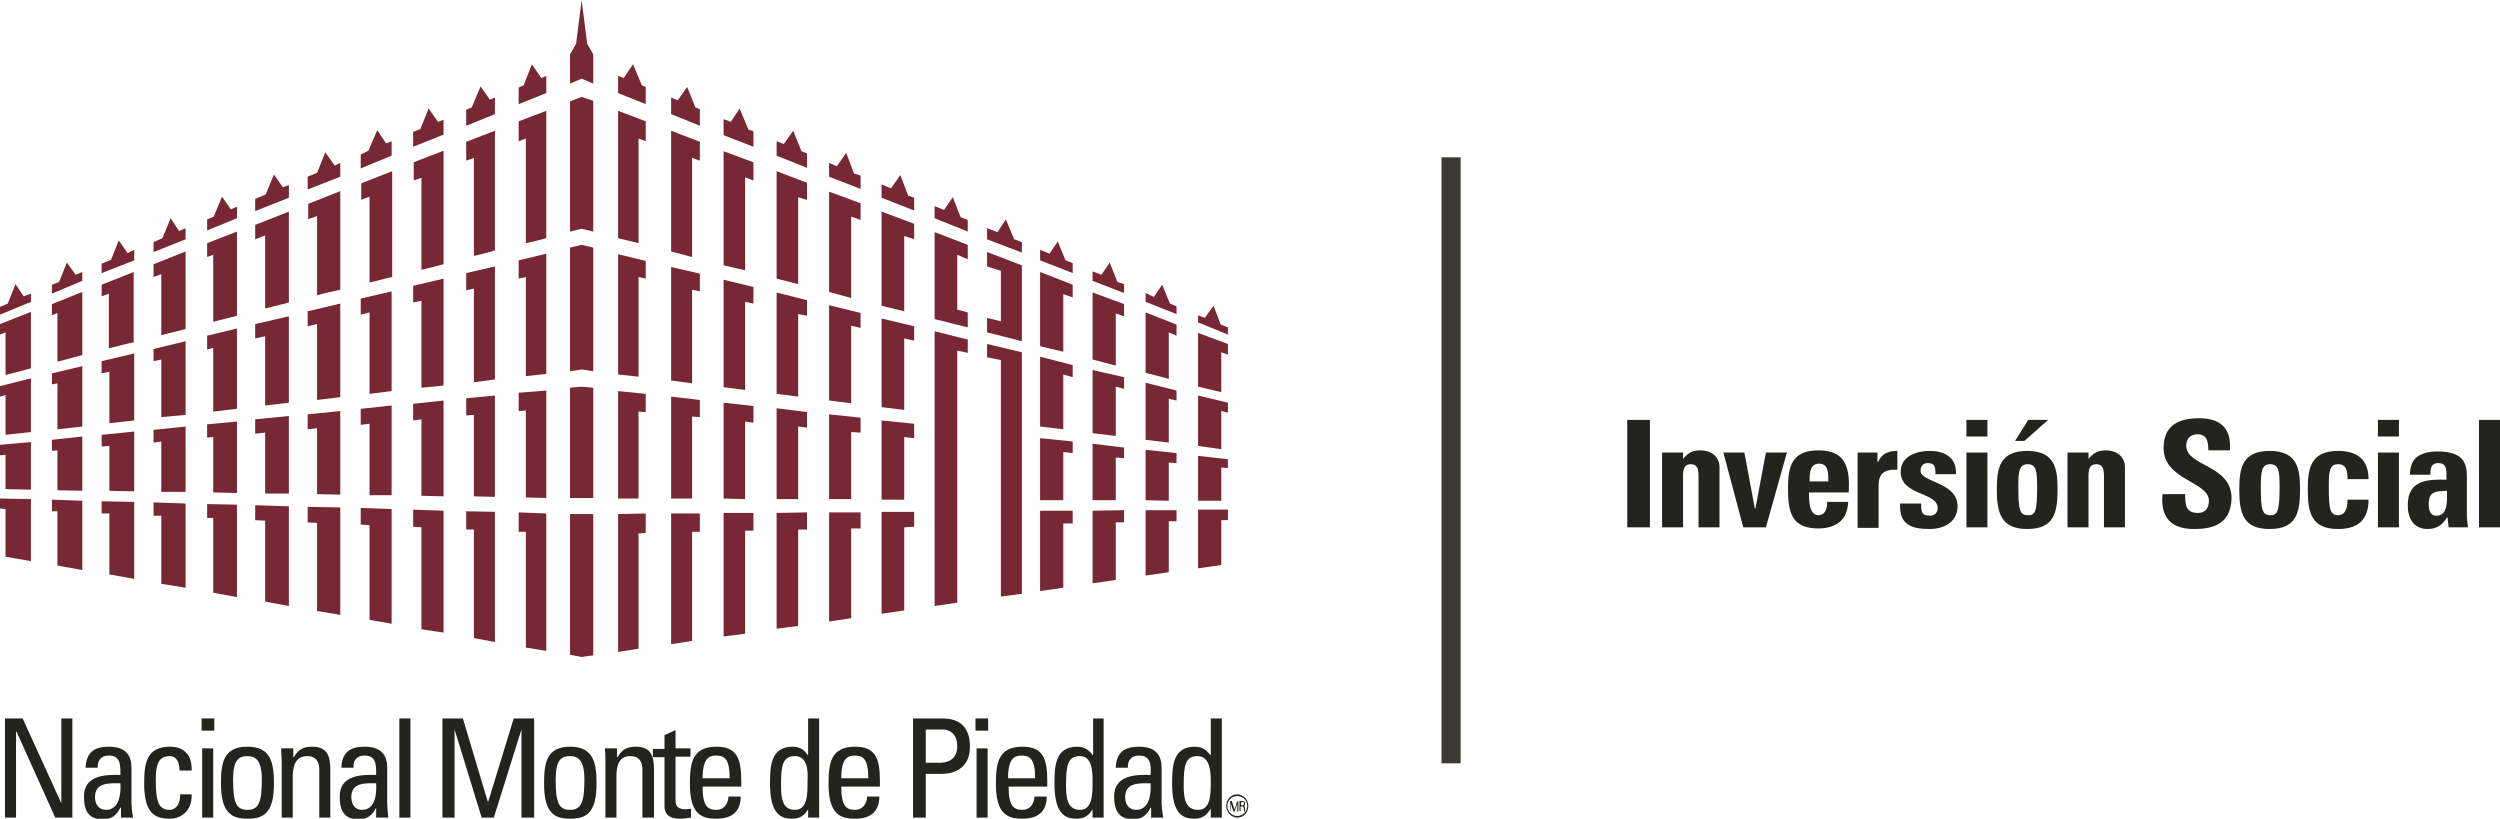 <svg width="171" height="56" viewBox="0 0 171 56" fill="none" xmlns="http://www.w3.org/2000/svg">
<g clip-path="url(#clip0)">
<path d="M17.455 35.578L18.135 35.616V41.148L19.76 41.451V34.631L17.455 34.555V35.578Z" fill="#782834"/>
<path d="M17.455 23.15L18.135 22.999V27.735L19.76 27.545V21.635L17.455 22.165V23.15Z" fill="#782834"/>
<path d="M17.455 16.368L18.135 16.103V21.104C18.664 20.953 19.231 20.839 19.76 20.687V14.474L17.455 15.383V16.368Z" fill="#782834"/>
<path d="M18.74 11.935L18.173 13.299L17.455 13.602V14.436L19.76 13.526V12.655L19.344 12.806L18.74 11.935Z" fill="#782834"/>
<path d="M17.455 29.667L18.135 29.591V33.759H19.76V28.455L17.455 28.682V29.667Z" fill="#782834"/>
<path d="M10.503 35.275H11.032V39.935L12.695 40.2V34.441L10.503 34.365V35.275Z" fill="#782834"/>
<path d="M10.503 18.945L11.032 18.755V22.923C11.599 22.771 12.128 22.658 12.695 22.506V17.202L10.503 18.073V18.945Z" fill="#782834"/>
<path d="M11.675 14.928L11.108 16.292L10.503 16.558V17.239L12.695 16.368V15.61L12.241 15.8L11.675 14.928Z" fill="#782834"/>
<path d="M10.503 24.704L11.032 24.59V28.53L12.695 28.379V23.34L10.503 23.87V24.704Z" fill="#782834"/>
<path d="M10.503 30.273L11.032 30.198V33.645H12.695V29.175L10.503 29.402V30.273Z" fill="#782834"/>
<path d="M14.168 35.426H14.584V40.541L16.208 40.844V34.517L14.168 34.479V35.426Z" fill="#782834"/>
<path d="M14.168 17.581L14.584 17.429V22.014C15.113 21.862 15.679 21.748 16.208 21.597V15.838L14.168 16.633V17.581Z" fill="#782834"/>
<path d="M15.188 13.451L14.621 14.815L14.168 15.004V15.762L16.208 14.928V14.133L15.793 14.322L15.188 13.451Z" fill="#782834"/>
<path d="M14.168 29.932L14.584 29.895V33.683L16.208 33.721V28.834L14.168 29.023V29.932Z" fill="#782834"/>
<path d="M14.168 23.908L14.584 23.794V28.152L16.208 27.962V22.468L14.168 22.961V23.908Z" fill="#782834"/>
<path d="M1.058 19.437L0.529 20.763L0 20.991V21.521L2.116 20.649V20.081L1.625 20.271L1.058 19.437Z" fill="#782834"/>
<path d="M0 34.782L0.378 34.82V38.078L2.116 38.382V34.138L0 34.1V34.782Z" fill="#782834"/>
<path d="M0 31.145L0.378 31.107V33.456L2.116 33.494V30.235L0 30.425V31.145Z" fill="#782834"/>
<path d="M0 22.885L0.378 22.733V25.651C0.945 25.499 1.549 25.348 2.116 25.196V21.331L0 22.165V22.885Z" fill="#782834"/>
<path d="M0 27.129L0.378 27.015V29.743L2.116 29.553V25.878L0 26.409V27.129Z" fill="#782834"/>
<path d="M3.552 21.559L3.929 21.407V24.742C4.496 24.59 5.063 24.438 5.63 24.287V19.968L3.552 20.801V21.559Z" fill="#782834"/>
<path d="M3.552 34.972H3.929V38.685L5.63 38.988V34.252L3.552 34.176V34.972Z" fill="#782834"/>
<path d="M4.572 17.959L4.043 19.285L3.552 19.475V20.081L5.63 19.21V18.604L5.176 18.793L4.572 17.959Z" fill="#782834"/>
<path d="M3.552 30.842L3.929 30.804V33.532L5.63 33.57V29.857L3.552 30.084V30.842Z" fill="#782834"/>
<path d="M3.552 26.295L3.929 26.219V29.364L5.63 29.175V25.045L3.552 25.537V26.295Z" fill="#782834"/>
<path d="M6.952 20.271L7.443 20.081V23.832C8.01 23.681 8.576 23.529 9.143 23.415V18.604L6.952 19.475V20.271Z" fill="#782834"/>
<path d="M6.952 25.537L7.481 25.424V28.947L9.181 28.758V24.173L6.952 24.704V25.537Z" fill="#782834"/>
<path d="M8.123 16.444L7.594 17.77L6.952 18.035V18.679L9.181 17.808V17.088L8.728 17.315L8.123 16.444Z" fill="#782834"/>
<path d="M6.952 35.123H7.481V39.291L9.181 39.594V34.328L6.952 34.29V35.123Z" fill="#782834"/>
<path d="M6.952 30.539L7.481 30.501V33.57L9.181 33.608V29.516L6.952 29.743V30.539Z" fill="#782834"/>
<path d="M31.888 19.854L32.417 19.74V26.143L33.852 25.954V18.225L31.888 18.679V19.854Z" fill="#782834"/>
<path d="M32.87 5.911L32.266 7.35L31.888 7.502V8.601L33.852 7.805V6.668L33.512 6.82L32.87 5.911Z" fill="#782834"/>
<path d="M31.888 28.417L32.417 28.379V33.949L33.852 33.986V27.053L31.888 27.242V28.417Z" fill="#782834"/>
<path d="M31.888 10.988L32.417 10.798V17.505C32.908 17.391 33.399 17.277 33.852 17.126V8.942L31.888 9.7V10.988Z" fill="#782834"/>
<path d="M31.888 36.222H32.417V43.648L33.852 43.913V35.01L31.888 34.972V36.222Z" fill="#782834"/>
<path d="M28.261 28.758L28.828 28.682V33.911L30.339 33.949V27.394L28.261 27.621V28.758Z" fill="#782834"/>
<path d="M28.261 20.687L28.828 20.574V26.522L30.339 26.371V19.058L28.261 19.551V20.687Z" fill="#782834"/>
<path d="M28.261 12.352L28.828 12.162V18.452C29.356 18.338 29.848 18.187 30.339 18.073V10.306L28.299 11.101V12.352H28.261Z" fill="#782834"/>
<path d="M29.319 7.426L28.752 8.828L28.261 9.018V10.041L30.339 9.207V8.184L29.961 8.336L29.319 7.426Z" fill="#782834"/>
<path d="M28.261 36.032L28.828 36.07V43.042L30.339 43.269V34.934L28.261 34.858V36.032Z" fill="#782834"/>
<path d="M35.477 19.058L35.968 18.945V25.727L37.366 25.575V17.353L35.477 17.808V19.058Z" fill="#782834"/>
<path d="M36.384 4.395L35.817 5.835L35.477 5.986V7.123L37.366 6.365V5.191L37.026 5.342L36.384 4.395Z" fill="#782834"/>
<path d="M35.477 36.373H35.968V44.292L37.366 44.52V35.123L35.477 35.047V36.373Z" fill="#782834"/>
<path d="M35.477 9.662L35.968 9.472V16.633C36.497 16.52 36.95 16.406 37.366 16.292V7.578L35.477 8.298V9.662Z" fill="#782834"/>
<path d="M35.477 28.114L35.968 28.076V34.024L37.366 34.062V26.712L35.477 26.863V28.114Z" fill="#782834"/>
<path d="M24.672 21.521L25.276 21.369V26.939L26.787 26.75V19.93L24.672 20.422V21.521Z" fill="#782834"/>
<path d="M24.672 13.678L25.276 13.451V19.323C25.805 19.21 26.296 19.058 26.825 18.945V11.708L24.709 12.541V13.678H24.672Z" fill="#782834"/>
<path d="M24.672 29.061L25.276 28.985V33.873H26.787V27.735L24.672 27.962V29.061Z" fill="#782834"/>
<path d="M25.805 8.904L25.201 10.306L24.672 10.571V11.518L26.787 10.647V9.662L26.41 9.813L25.805 8.904Z" fill="#782834"/>
<path d="M24.672 35.881L25.276 35.919V42.398L26.787 42.663V34.82L24.672 34.744V35.881Z" fill="#782834"/>
<path d="M21.044 29.364L21.687 29.288V33.797L23.274 33.835V28.114L21.044 28.341V29.364Z" fill="#782834"/>
<path d="M22.253 10.419L21.687 11.821L21.044 12.087V12.958L23.274 12.087V11.139L22.896 11.329L22.253 10.419Z" fill="#782834"/>
<path d="M21.044 22.317L21.687 22.165V27.356L23.274 27.166V20.763L21.044 21.294V22.317Z" fill="#782834"/>
<path d="M21.044 15.004L21.687 14.777V20.195C22.216 20.043 22.745 19.93 23.274 19.816V13.072L21.082 13.943V15.004H21.044Z" fill="#782834"/>
<path d="M21.044 35.729L21.687 35.767V41.792L23.274 42.057V34.706L21.044 34.669V35.729Z" fill="#782834"/>
<path d="M76.886 31.334V30.614L74.732 30.349V34.214H76.319V31.296L76.886 31.334Z" fill="#782834"/>
<path d="M76.886 35.729V34.896L74.732 34.934V39.897L76.319 39.67V35.729H76.886Z" fill="#782834"/>
<path d="M76.886 21.635V20.801L74.732 20.005V24.59L76.319 25.007V21.445L76.886 21.635Z" fill="#782834"/>
<path d="M76.886 19.437L76.432 19.285L75.903 17.959L75.337 18.793L74.732 18.566V19.21L76.886 20.043V19.437Z" fill="#782834"/>
<path d="M76.886 26.598V25.802L74.732 25.31V29.629L76.319 29.819V26.447L76.886 26.598Z" fill="#782834"/>
<path d="M66.194 24.135V23.226L63.927 22.658V41.451L65.476 41.223V23.984L66.194 24.135Z" fill="#782834"/>
<path d="M66.194 15.042L65.702 14.852L65.173 13.489L64.569 14.36L63.927 14.095V14.928L66.194 15.838V15.042Z" fill="#782834"/>
<path d="M65.476 17.429L66.194 17.732V16.747L63.927 15.876V21.824L66.194 22.392V21.369L65.476 21.18V17.429Z" fill="#782834"/>
<path d="M47.869 19.93V18.717L45.905 18.262V26.03L47.34 26.219V19.816L47.869 19.93Z" fill="#782834"/>
<path d="M47.869 28.53V27.356L45.905 27.128V34.1H47.34V28.492L47.869 28.53Z" fill="#782834"/>
<path d="M47.869 7.464L47.567 7.35L47.001 5.949L46.358 6.858L45.905 6.668V7.805L47.869 8.601V7.464Z" fill="#782834"/>
<path d="M47.869 10.988V9.7L45.905 8.942V17.202L47.34 17.581V10.798L47.869 10.988Z" fill="#782834"/>
<path d="M47.869 36.373V35.123H45.905V44.065L47.34 43.838V36.373H47.869Z" fill="#782834"/>
<path d="M73.372 25.802V24.969L71.143 24.401V29.175L72.73 29.364V25.613L73.372 25.802Z" fill="#782834"/>
<path d="M73.372 20.346V19.475L71.143 18.604V23.681L72.73 24.059V20.119L73.372 20.346Z" fill="#782834"/>
<path d="M73.372 30.993V30.198L71.143 29.97V34.214H72.73V30.917L73.372 30.993Z" fill="#782834"/>
<path d="M73.372 35.805V34.934H71.143V40.428L72.73 40.2V35.805H73.372Z" fill="#782834"/>
<path d="M73.372 17.997L72.881 17.808L72.352 16.52L71.785 17.353L71.143 17.088V17.808L73.372 18.679V17.997Z" fill="#782834"/>
<path d="M80.475 20.953L80.022 20.763L79.493 19.475L78.926 20.308L78.359 20.043V20.649L80.475 21.483V20.953Z" fill="#782834"/>
<path d="M80.475 22.961V22.203L78.359 21.369V25.499L79.946 25.916V22.733L80.475 22.961Z" fill="#782834"/>
<path d="M80.475 31.675V30.993L78.359 30.766V34.214L79.946 34.252V31.637L80.475 31.675Z" fill="#782834"/>
<path d="M80.475 27.394V26.712L78.359 26.181V30.084L79.946 30.273V27.28L80.475 27.394Z" fill="#782834"/>
<path d="M80.475 35.654V34.896H78.359V39.367L79.946 39.139V35.654H80.475Z" fill="#782834"/>
<path d="M83.989 28.227V27.545L81.948 27.053V30.501L83.535 30.728V28.114L83.989 28.227Z" fill="#782834"/>
<path d="M83.989 24.249V23.529L81.948 22.771V26.447L83.535 26.825V24.097L83.989 24.249Z" fill="#782834"/>
<path d="M83.989 22.392L83.498 22.203L83.006 20.915L82.402 21.748L81.948 21.559V22.051L83.989 22.885V22.392Z" fill="#782834"/>
<path d="M83.989 32.016V31.41L81.948 31.183V34.252H83.535V31.978L83.989 32.016Z" fill="#782834"/>
<path d="M83.989 35.578V34.858H81.948V38.874L83.535 38.647V35.578H83.989Z" fill="#782834"/>
<path d="M68.8 15.004L68.234 15.876L67.516 15.61V16.368L69.896 17.277V16.558L69.367 16.368L68.8 15.004Z" fill="#782834"/>
<path d="M67.516 24.438L68.46 24.628V40.806L69.896 40.617V24.097L67.516 23.529V24.438Z" fill="#782834"/>
<path d="M67.516 18.225L68.46 18.528V21.976L67.516 21.748V22.733L69.896 23.34V18.149L67.516 17.239V18.225Z" fill="#782834"/>
<path d="M39.784 0L39.406 2.993L38.991 3.713V5.721L39.784 5.38L40.578 5.721V3.713L40.162 2.993L39.784 0Z" fill="#782834"/>
<path d="M38.991 16.936V25.386L39.784 25.272L40.578 25.386V16.936L39.784 16.747L38.991 16.936Z" fill="#782834"/>
<path d="M39.784 6.631L38.991 6.934V15.838C39.482 15.724 39.746 15.648 39.784 15.648L40.578 15.838V7.123V6.896L39.784 6.631Z" fill="#782834"/>
<path d="M39.784 34.062H40.578V26.522L39.784 26.447L38.991 26.522V34.062H39.784Z" fill="#782834"/>
<path d="M39.784 35.161H38.991V44.785L39.784 44.936L40.578 44.823V35.161H39.784Z" fill="#782834"/>
<path d="M51.534 12.352V11.101L49.494 10.344V18.149L50.968 18.49V12.124L51.534 12.352Z" fill="#782834"/>
<path d="M51.534 28.909V27.773L49.494 27.545V34.1L50.968 34.138V28.834L51.534 28.909Z" fill="#782834"/>
<path d="M51.534 8.98L51.194 8.866L50.59 7.426L49.985 8.336L49.494 8.146V9.245L51.534 10.041V8.98Z" fill="#782834"/>
<path d="M51.534 20.763V19.627L49.494 19.134V26.484L50.968 26.674V20.649L51.534 20.763Z" fill="#782834"/>
<path d="M51.534 36.298V35.085H49.494V43.535L50.968 43.345V36.298H51.534Z" fill="#782834"/>
<path d="M44.167 5.949L43.902 5.835L43.298 4.395L42.656 5.342L42.278 5.191V6.365L44.167 7.123V5.949Z" fill="#782834"/>
<path d="M44.167 36.449V35.123L42.278 35.161V44.595L43.676 44.368V36.487L44.167 36.449Z" fill="#782834"/>
<path d="M44.167 9.662V8.298L42.278 7.578V16.292L43.676 16.633V9.472L44.167 9.662Z" fill="#782834"/>
<path d="M44.167 19.058V17.846L42.278 17.391V25.613L43.676 25.765V18.945L44.167 19.058Z" fill="#782834"/>
<path d="M44.167 28.189V26.939L42.278 26.75V34.1H43.676V28.152L44.167 28.189Z" fill="#782834"/>
<path d="M58.864 29.591V28.568L56.71 28.341V34.138H58.222V29.553L58.864 29.591Z" fill="#782834"/>
<path d="M58.864 15.042V13.905L56.71 13.11V19.968L58.222 20.384V14.815L58.864 15.042Z" fill="#782834"/>
<path d="M58.864 36.146V35.047H56.71V42.511L58.222 42.284V36.146H58.864Z" fill="#782834"/>
<path d="M58.864 22.43V21.407L56.71 20.877V27.394L58.222 27.583V22.279L58.864 22.43Z" fill="#782834"/>
<path d="M58.864 12.011L58.41 11.859L57.882 10.457L57.239 11.367L56.71 11.139V12.087L58.864 12.92V12.011Z" fill="#782834"/>
<path d="M62.529 23.302V22.317L60.3 21.786V27.848L61.849 28.038V23.15L62.529 23.302Z" fill="#782834"/>
<path d="M62.529 16.368V15.307L60.3 14.474V20.915L61.849 21.294V16.141L62.529 16.368Z" fill="#782834"/>
<path d="M62.529 29.97V28.985L60.3 28.758V34.176H61.849V29.895L62.529 29.97Z" fill="#782834"/>
<path d="M62.529 36.032V35.01H60.3V41.981L61.849 41.754V36.07L62.529 36.032Z" fill="#782834"/>
<path d="M62.529 13.526L62.113 13.375L61.584 11.973L60.942 12.882L60.3 12.617V13.526L62.529 14.398V13.526Z" fill="#782834"/>
<path d="M55.199 10.495L54.821 10.344L54.255 8.942L53.612 9.851L53.121 9.662V10.647L55.199 11.48V10.495Z" fill="#782834"/>
<path d="M55.199 36.222V35.047L53.121 35.085V43.004L54.595 42.815V36.222H55.199Z" fill="#782834"/>
<path d="M55.199 13.678V12.503L53.121 11.708V19.058L54.595 19.437V13.489L55.199 13.678Z" fill="#782834"/>
<path d="M55.199 21.597V20.536L53.121 20.005V26.939L54.595 27.128V21.483L55.199 21.597Z" fill="#782834"/>
<path d="M55.199 29.25V28.189L53.121 27.924V34.138H54.595V29.174L55.199 29.25Z" fill="#782834"/>
<path d="M4.949 49.142V55.924H3.778L1.133 50.051H1.096V55.924H0.34V49.142H1.549L4.194 54.939V49.142H4.949Z" fill="#23241E"/>
<path d="M8.236 55.242C7.972 55.773 7.632 56.038 7.027 56.038C6.007 56.038 5.743 55.394 5.743 54.484C5.743 53.045 7.141 52.969 8.236 53.007C8.236 52.363 8.274 51.681 7.443 51.681C6.914 51.681 6.65 52.022 6.687 52.514H5.856C5.894 51.453 6.461 51.074 7.443 51.074C8.652 51.074 8.992 51.718 8.992 52.514V54.788C8.992 55.166 9.03 55.545 9.105 55.924H8.274V55.242H8.236ZM6.498 54.522C6.498 54.977 6.725 55.394 7.254 55.394C7.707 55.394 8.312 55.091 8.236 53.575C7.481 53.575 6.498 53.499 6.498 54.522Z" fill="#23241E"/>
<path d="M12.279 52.704C12.279 51.908 11.901 51.718 11.637 51.718C11.032 51.718 10.655 51.984 10.655 53.31C10.655 54.863 10.843 55.394 11.637 55.394C11.826 55.394 12.355 55.204 12.317 54.333H13.11C13.148 55.659 12.166 56 11.637 56C10.655 56 9.861 55.697 9.861 53.613C9.861 52.211 10.012 51.074 11.637 51.074C12.581 51.074 13.148 51.643 13.11 52.704H12.279Z" fill="#23241E"/>
<path d="M13.79 49.142H14.659V49.976H13.79V49.142ZM14.584 55.924H13.828V51.188H14.584V55.924Z" fill="#23241E"/>
<path d="M15.113 53.613C15.113 52.211 15.264 51.074 16.926 51.074C18.551 51.074 18.74 52.211 18.74 53.613C18.74 55.697 17.946 56 16.926 56C15.944 56 15.113 55.697 15.113 53.613ZM17.909 53.31C17.909 52.022 17.493 51.718 16.926 51.718C16.322 51.718 15.944 51.984 15.944 53.31C15.944 54.863 16.133 55.394 16.926 55.394C17.72 55.394 17.909 54.825 17.909 53.31Z" fill="#23241E"/>
<path d="M21.838 55.924V52.628C21.838 52.135 21.649 51.718 21.007 51.718C20.175 51.718 20.024 52.476 20.024 53.12V55.924H19.269V52.173C19.269 51.832 19.231 51.529 19.231 51.188H20.062V51.794H20.1C20.402 51.264 20.742 51.074 21.347 51.074C22.367 51.074 22.593 51.681 22.593 52.628V55.924H21.838Z" fill="#23241E"/>
<path d="M25.729 55.242C25.465 55.773 25.125 56.038 24.52 56.038C23.5 56.038 23.236 55.394 23.236 54.484C23.236 53.045 24.634 52.969 25.729 53.007C25.729 52.363 25.767 51.681 24.936 51.681C24.407 51.681 24.142 52.022 24.18 52.514H23.349C23.387 51.453 23.954 51.074 24.936 51.074C26.145 51.074 26.485 51.718 26.485 52.514V54.788C26.485 55.166 26.523 55.545 26.561 55.924H25.729V55.242ZM24.029 54.522C24.029 54.977 24.256 55.394 24.747 55.394C25.238 55.394 25.805 55.091 25.729 53.575C25.012 53.575 24.029 53.499 24.029 54.522Z" fill="#23241E"/>
<path d="M28.072 49.142H27.316V55.924H28.072V49.142Z" fill="#23241E"/>
<path d="M31.094 55.924H30.263V49.142H31.661L33.361 54.825H33.399L35.137 49.142H36.535V55.924H35.666V49.9L33.777 55.924H32.946L31.094 49.9V55.924Z" fill="#23241E"/>
<path d="M37.215 53.613C37.215 52.211 37.366 51.074 38.991 51.074C40.615 51.074 40.804 52.211 40.804 53.613C40.804 55.697 40.011 56 38.991 56C38.008 56 37.215 55.697 37.215 53.613ZM39.973 53.31C39.973 52.022 39.557 51.718 38.991 51.718C38.386 51.718 38.008 51.984 38.008 53.31C38.008 54.863 38.197 55.394 38.991 55.394C39.784 55.394 39.973 54.825 39.973 53.31Z" fill="#23241E"/>
<path d="M43.94 55.924V52.628C43.94 52.135 43.751 51.718 43.109 51.718C42.278 51.718 42.164 52.476 42.164 53.12V55.924H41.409V52.173C41.409 51.832 41.409 51.529 41.371 51.188H42.202V51.794H42.24C42.542 51.264 42.882 51.074 43.487 51.074C44.507 51.074 44.733 51.681 44.733 52.628V55.924H43.94Z" fill="#23241E"/>
<path d="M45.451 51.188V50.279L46.207 49.938V51.188H47.227V51.756H46.207V54.674C46.207 54.977 46.207 55.356 46.925 55.356C46.963 55.356 47.114 55.318 47.265 55.318V55.924C47 55.962 46.774 56 46.509 56C45.791 56 45.451 55.697 45.451 55.166V51.794H44.658V51.226H45.451V51.188Z" fill="#23241E"/>
<path d="M48.058 53.802C48.058 55.129 48.398 55.394 49.003 55.394C49.532 55.394 49.796 54.977 49.834 54.484H50.665C50.665 55.545 50.023 56 49.003 56C47.983 56 47.189 55.697 47.189 53.613C47.189 52.211 47.34 51.074 49.003 51.074C50.363 51.074 50.703 51.832 50.703 53.386V53.802H48.058ZM49.91 53.234C49.91 51.87 49.532 51.681 48.965 51.681C48.474 51.681 48.058 51.908 48.058 53.234H49.91Z" fill="#23241E"/>
<path d="M55.275 49.142H56.03V55.924H55.275V55.356C55.01 55.811 54.67 56 54.179 56C53.423 56 52.668 55.697 52.668 53.613C52.668 52.438 52.706 51.074 54.217 51.074C54.67 51.074 55.01 51.264 55.237 51.643H55.275V49.142ZM54.368 51.718C53.537 51.718 53.423 52.363 53.423 53.651C53.423 54.371 53.423 55.394 54.368 55.394C55.237 55.394 55.237 54.333 55.237 53.386C55.275 52.742 55.237 51.718 54.368 51.718Z" fill="#23241E"/>
<path d="M57.542 53.802C57.542 55.129 57.882 55.394 58.486 55.394C59.015 55.394 59.279 54.977 59.317 54.484H60.148C60.148 55.545 59.506 56 58.486 56C57.466 56 56.673 55.697 56.673 53.613C56.673 52.211 56.824 51.074 58.486 51.074C59.846 51.074 60.186 51.832 60.186 53.386V53.802H57.542ZM59.393 53.234C59.393 51.87 59.015 51.681 58.448 51.681C57.957 51.681 57.542 51.908 57.542 53.234H59.393Z" fill="#23241E"/>
<path d="M62.453 55.924V49.142H64.456C65.362 49.142 66.345 49.483 66.345 51.074C66.345 52.628 65.136 52.931 64.456 52.931H63.322V55.924H62.453ZM63.322 52.173H64.267C64.607 52.173 65.476 52.097 65.476 51.036C65.476 50.014 64.72 49.9 64.531 49.9H63.322V52.173Z" fill="#23241E"/>
<path d="M66.722 49.142H67.591V49.976H66.722V49.142ZM67.554 55.924H66.798V51.188H67.554V55.924Z" fill="#23241E"/>
<path d="M68.989 53.802C68.989 55.129 69.329 55.394 69.934 55.394C70.463 55.394 70.727 54.977 70.765 54.484H71.596C71.596 55.545 70.954 56 69.934 56C68.914 56 68.12 55.697 68.12 53.613C68.12 52.211 68.272 51.074 69.934 51.074C71.294 51.074 71.634 51.832 71.634 53.386V53.802H68.989ZM70.803 53.234C70.803 51.87 70.425 51.681 69.858 51.681C69.367 51.681 68.952 51.908 68.952 53.234H70.803Z" fill="#23241E"/>
<path d="M74.732 49.142H75.488V55.924H74.732V55.356C74.468 55.811 74.128 56 73.636 56C72.881 56 72.125 55.697 72.125 53.613C72.125 52.438 72.163 51.074 73.674 51.074C74.128 51.074 74.468 51.264 74.732 51.643H74.77V49.142H74.732ZM73.863 51.718C73.032 51.718 72.919 52.363 72.919 53.651C72.919 54.371 72.919 55.394 73.863 55.394C74.732 55.394 74.732 54.333 74.732 53.386C74.732 52.742 74.694 51.718 73.863 51.718Z" fill="#23241E"/>
<path d="M78.699 55.242C78.435 55.773 78.095 56.038 77.49 56.038C76.508 56.038 76.206 55.394 76.206 54.484C76.206 53.045 77.604 52.969 78.699 53.007C78.737 52.363 78.737 51.681 77.906 51.681C77.377 51.681 77.112 52.022 77.15 52.514H76.319C76.357 51.453 76.924 51.074 77.906 51.074C79.115 51.074 79.455 51.718 79.455 52.514V54.788C79.455 55.166 79.493 55.545 79.568 55.924H78.737V55.242H78.699ZM76.961 54.522C76.961 54.977 77.188 55.394 77.717 55.394C78.17 55.394 78.775 55.091 78.699 53.575C77.944 53.575 76.961 53.499 76.961 54.522Z" fill="#23241E"/>
<path d="M82.817 49.142H83.573V55.924H82.817V55.356H82.78C82.515 55.811 82.175 56 81.684 56C80.928 56 80.173 55.697 80.173 53.613C80.173 52.438 80.21 51.074 81.722 51.074C82.175 51.074 82.515 51.264 82.78 51.643H82.817V49.142ZM81.911 51.718C81.079 51.718 80.966 52.363 80.966 53.651C80.966 54.371 80.966 55.394 81.948 55.394C82.817 55.394 82.817 54.333 82.817 53.386C82.817 52.742 82.742 51.718 81.911 51.718Z" fill="#23241E"/>
<path d="M84.631 54.333C84.215 54.333 83.875 54.674 83.875 55.129C83.875 55.545 84.215 55.924 84.631 55.924C85.047 55.924 85.387 55.583 85.387 55.129C85.387 54.712 85.047 54.333 84.631 54.333ZM84.631 55.811C84.253 55.811 83.951 55.507 83.951 55.129C83.951 54.75 84.253 54.447 84.631 54.447C85.009 54.447 85.311 54.75 85.311 55.129C85.311 55.507 85.009 55.811 84.631 55.811ZM84.631 54.788L84.442 55.356L84.253 54.788H84.14V55.47H84.178V54.939L84.367 55.507H84.442L84.631 54.977V55.507H84.707V54.825H84.631V54.788ZM85.16 55.432V55.394C85.16 55.204 85.16 55.129 85.084 55.129C85.16 55.091 85.16 55.053 85.16 54.977C85.16 54.863 85.122 54.788 84.971 54.788H84.782V55.47H84.858V55.166H84.971C85.009 55.166 85.047 55.166 85.047 55.204C85.084 55.242 85.084 55.28 85.084 55.318V55.356C85.084 55.432 85.084 55.507 85.084 55.507H85.16V55.432C85.16 55.47 85.16 55.432 85.16 55.432ZM84.971 55.091H84.895V54.863H85.009C85.084 54.863 85.084 54.863 85.084 54.977C85.084 55.053 85.047 55.091 84.971 55.091Z" fill="#23241E"/>
<path d="M99.253 10.761V52.211" stroke="#3C3A33" stroke-width="1.308" stroke-miterlimit="10"/>
<path d="M112.854 28.72H111.305V36.07H112.854V28.72Z" fill="#23241E"/>
<path d="M115.083 31.448C115.234 31.221 115.423 31.069 115.612 30.955C115.801 30.842 116.065 30.804 116.33 30.804C117.01 30.804 117.614 31.221 117.614 31.941V36.07H116.179V32.547C116.179 32.092 116.103 31.751 115.65 31.751C115.196 31.751 115.121 32.092 115.121 32.547V36.07H113.685V30.955H115.121V31.448H115.083Z" fill="#23241E"/>
<path d="M117.879 30.955H119.315L120.032 34.782H120.07L120.788 30.955H122.224L120.788 36.07H119.239L117.879 30.955Z" fill="#23241E"/>
<path d="M123.735 33.721C123.735 34.328 123.773 35.237 124.377 35.237C124.868 35.237 124.982 34.744 124.982 34.328H126.418C126.38 34.896 126.229 35.35 125.889 35.654C125.549 35.957 125.057 36.146 124.377 36.146C122.526 36.146 122.299 35.01 122.299 33.418C122.299 32.016 122.488 30.804 124.377 30.804C126.304 30.804 126.531 32.054 126.455 33.683H123.735V33.721ZM125.057 32.926C125.057 32.433 125.095 31.713 124.415 31.713C123.773 31.713 123.773 32.471 123.773 32.926H125.057Z" fill="#23241E"/>
<path d="M128.42 30.955V31.599H128.458C128.722 30.993 129.213 30.842 129.78 30.842V32.13C128.533 32.054 128.496 32.774 128.496 33.304V36.108H127.06V30.955H128.42Z" fill="#23241E"/>
<path d="M131.405 34.441C131.405 34.669 131.405 34.896 131.48 35.047C131.556 35.199 131.707 35.275 132.009 35.275C132.312 35.275 132.538 35.085 132.538 34.744C132.538 33.645 130.007 33.911 130.007 32.282C130.007 31.183 131.103 30.842 132.009 30.842C132.992 30.842 133.861 31.296 133.785 32.433H132.387C132.387 32.092 132.349 31.865 132.236 31.789C132.16 31.713 132.009 31.675 131.858 31.675C131.556 31.675 131.367 31.865 131.367 32.206C131.367 33.001 133.898 32.964 133.898 34.631C133.898 35.54 133.181 36.184 131.972 36.184C130.725 36.184 129.894 35.881 129.969 34.441H131.405Z" fill="#23241E"/>
<path d="M135.939 29.857H134.503V28.72H135.939V29.857ZM135.939 36.07H134.503V30.955H135.939V36.07Z" fill="#23241E"/>
<path d="M136.581 33.456C136.581 32.054 136.77 30.842 138.659 30.842C140.548 30.842 140.737 32.054 140.737 33.456C140.737 35.047 140.51 36.184 138.659 36.184C136.845 36.184 136.581 35.047 136.581 33.456ZM140.095 28.72L138.47 30.16H137.828L138.734 28.72H140.095ZM139.339 33.342C139.339 32.282 139.301 31.751 138.697 31.751C138.092 31.751 138.054 32.282 138.054 33.342C138.054 34.896 138.168 35.237 138.697 35.237C139.226 35.275 139.339 34.934 139.339 33.342Z" fill="#23241E"/>
<path d="M142.815 31.448C142.966 31.221 143.155 31.069 143.344 30.955C143.533 30.842 143.797 30.804 144.062 30.804C144.742 30.804 145.346 31.221 145.346 31.941V36.07H143.91V32.547C143.91 32.092 143.835 31.751 143.382 31.751C142.928 31.751 142.853 32.092 142.853 32.547V36.07H141.417V30.955H142.853V31.448H142.815Z" fill="#23241E"/>
<path d="M150.069 36.184C148.18 36.184 147.802 35.047 147.915 33.797H149.464C149.464 34.517 149.502 35.085 150.333 35.085C150.862 35.085 151.089 34.744 151.089 34.252C151.089 32.926 147.991 32.85 147.991 30.652C147.991 29.516 148.52 28.606 150.409 28.606C151.882 28.606 152.638 29.288 152.525 30.804H151.051C151.051 30.273 150.976 29.705 150.333 29.705C149.842 29.705 149.54 29.97 149.54 30.501C149.54 31.903 152.638 31.789 152.638 34.062C152.6 35.957 151.202 36.184 150.069 36.184Z" fill="#23241E"/>
<path d="M153.167 33.456C153.167 32.054 153.356 30.842 155.245 30.842C157.134 30.842 157.323 32.054 157.323 33.456C157.323 35.047 157.096 36.184 155.245 36.184C153.394 36.184 153.167 35.047 153.167 33.456ZM155.925 33.342C155.925 32.282 155.887 31.751 155.283 31.751C154.678 31.751 154.64 32.282 154.64 33.342C154.64 34.896 154.754 35.237 155.283 35.237C155.774 35.275 155.925 34.934 155.925 33.342Z" fill="#23241E"/>
<path d="M160.572 32.774C160.572 32.016 160.383 31.751 159.93 31.751C159.325 31.751 159.288 32.282 159.288 33.342C159.288 34.896 159.401 35.237 159.93 35.237C160.383 35.237 160.572 34.82 160.572 34.176H162.008C162.008 35.578 161.252 36.184 159.93 36.184C158.079 36.184 157.852 35.047 157.852 33.456C157.852 32.054 158.041 30.842 159.93 30.842C161.252 30.842 162.008 31.448 162.008 32.774H160.572Z" fill="#23241E"/>
<path d="M164.086 29.857H162.65V28.72H164.086V29.857ZM164.086 36.07H162.65V30.955H164.086V36.07Z" fill="#23241E"/>
<path d="M168.733 35.123C168.733 35.426 168.771 35.767 168.809 36.07H167.486L167.411 35.388H167.373C167.071 35.919 166.655 36.184 166.051 36.184C165.068 36.184 164.69 35.426 164.69 34.555C164.69 32.85 166.013 32.774 167.335 32.812V32.433C167.335 31.978 167.26 31.675 166.768 31.675C166.277 31.675 166.239 32.054 166.239 32.471H164.842C164.842 31.865 165.03 31.448 165.371 31.221C165.711 30.993 166.164 30.88 166.693 30.88C168.506 30.88 168.733 31.675 168.733 32.585V35.123ZM166.126 34.479C166.126 34.858 166.202 35.275 166.655 35.275C167.486 35.275 167.373 34.138 167.373 33.57C166.655 33.608 166.126 33.57 166.126 34.479Z" fill="#23241E"/>
<path d="M171 28.72H169.564V36.07H171V28.72Z" fill="#23241E"/>
</g>
<defs>
<clipPath id="clip0">
<rect width="171" height="56" fill="white"/>
</clipPath>
</defs>
</svg>
